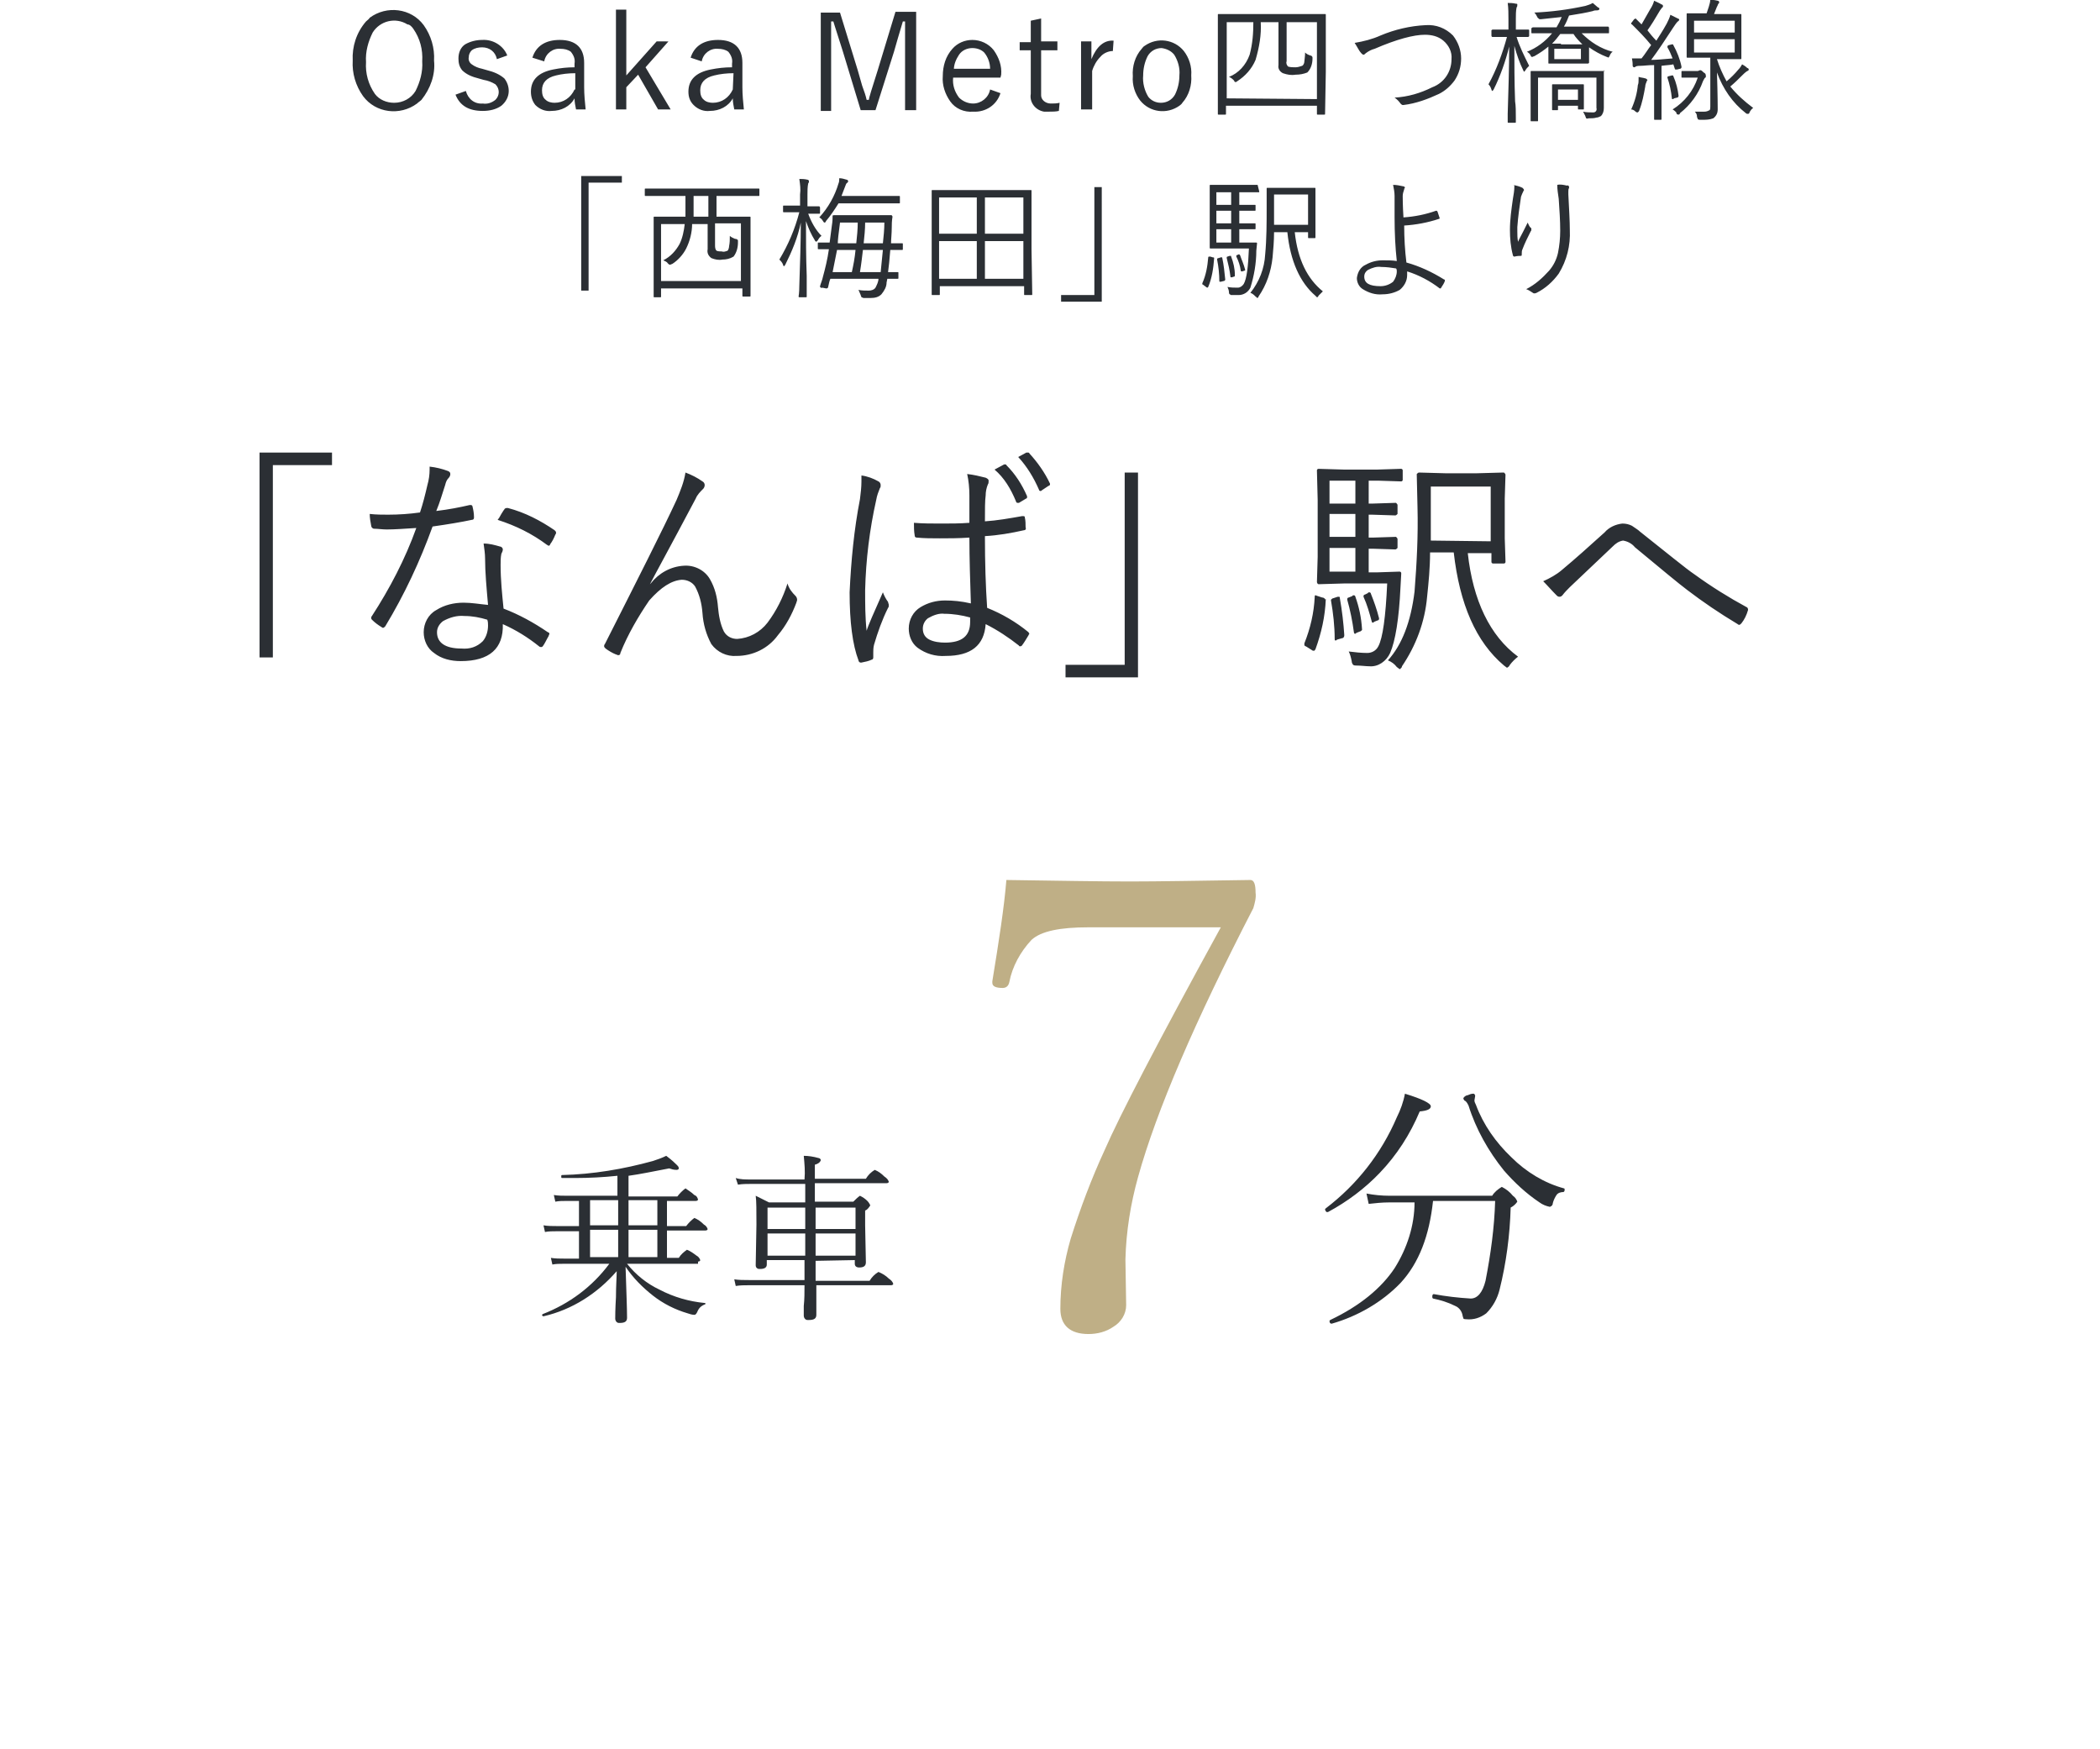 <?xml version="1.0" encoding="utf-8"?>
<!-- Generator: Adobe Illustrator 25.0.0, SVG Export Plug-In . SVG Version: 6.00 Build 0)  -->
<svg version="1.1" id="a_のコピー_3" xmlns="http://www.w3.org/2000/svg" xmlns:xlink="http://www.w3.org/1999/xlink" x="0px"
	 y="0px" viewBox="0 0 284 236.5" style="enable-background:new 0 0 284 236.5;" xml:space="preserve">
<style type="text/css">
	.st0{fill-rule:evenodd;clip-rule:evenodd;fill:#2B2F34;}
	.st1{fill-rule:evenodd;clip-rule:evenodd;fill:#BFAF86;}
</style>
<path id="Osaka_Metro四つ橋線_西梅田_駅より" class="st0" d="M49.5,2.9c-1.3,1.5-1.9,3.4-1.8,5.3
	c-0.1,1.7,0.4,3.4,1.4,4.8c1.7,2.3,5,2.7,7.3,1c0.2-0.2,0.4-0.3,0.6-0.5c1.2-1.5,1.9-3.4,1.7-5.3c0.1-1.7-0.4-3.4-1.4-4.8
	c-1.7-2.3-5-2.7-7.3-1C49.9,2.6,49.7,2.7,49.5,2.9L49.5,2.9L49.5,2.9z M55.9,3.9c0.9,1.3,1.3,2.8,1.2,4.4c0.1,1.4-0.3,2.8-0.9,4
	c-0.6,1-1.7,1.6-2.9,1.6c-1,0-2-0.4-2.6-1.2c-0.9-1.3-1.3-2.8-1.2-4.3c-0.1-1.4,0.3-2.8,0.9-4c1-1.6,3.1-2.1,4.7-1.1
	C55.4,3.3,55.7,3.6,55.9,3.9L55.9,3.9L55.9,3.9z M65.2,5.4c-0.8,0-1.6,0.2-2.3,0.6c-0.6,0.4-0.9,1.1-0.9,1.9c0,0.6,0.1,1.1,0.5,1.6
	c0.6,0.6,1.4,0.9,2.2,1.1l0.7,0.2c0.6,0.1,1.1,0.3,1.6,0.6c0.6,0.6,0.6,1.5,0,2.1c-0.5,0.4-1.1,0.6-1.7,0.5c-1.1,0.1-2-0.6-2.3-1.7
	l-1.4,0.5c0.6,1.5,1.8,2.2,3.7,2.2c0.9,0,1.8-0.2,2.5-0.7c0.6-0.5,1-1.2,1-2c0-0.6-0.2-1.2-0.6-1.7c-0.7-0.6-1.5-0.9-2.3-1.1
	l-0.7-0.2c-0.5-0.1-1-0.3-1.4-0.6c-0.3-0.2-0.5-0.6-0.4-1c0-0.4,0.2-0.7,0.4-0.9c0.4-0.3,0.9-0.4,1.4-0.4c1,0,1.8,0.6,2,1.6l1.4-0.5
	C68.1,6.2,66.7,5.3,65.2,5.4L65.2,5.4L65.2,5.4z M73.6,8.3c0.2-1.1,1.2-1.8,2.2-1.7c0.5,0,1,0.1,1.4,0.4c0.4,0.5,0.6,1,0.5,1.6v0.5
	c-1,0-1.9,0.1-2.9,0.3c-2,0.4-3,1.4-3,3c0,0.7,0.2,1.3,0.6,1.8c0.6,0.6,1.4,0.9,2.2,0.8c1.3,0,2.5-0.6,3.1-1.7c0,0.5,0.1,1,0.2,1.5
	h1.3c-0.1-1-0.2-2-0.2-3V8.5c0-2-1.1-3.1-3.3-3.1c-1.9,0-3.2,0.8-3.7,2.4L73.6,8.3z M77.7,12.1c-0.5,1.1-1.5,1.8-2.7,1.8
	c-0.4,0-0.9-0.1-1.2-0.4c-0.4-0.3-0.5-0.8-0.5-1.3c0-1,0.6-1.7,1.9-2c0.8-0.2,1.7-0.3,2.6-0.3V12.1z M88.8,5.6l-4.1,4.6V1.3h-1.4
	v13.5h1.4v-3l1.6-1.7l2.7,4.7h1.7l-3.4-5.7l3.1-3.5L88.8,5.6L88.8,5.6z M94.9,8.3c0.2-1.1,1.2-1.8,2.2-1.7c0.5,0,1,0.1,1.4,0.4
	c0.4,0.5,0.6,1,0.5,1.6v0.5c-1,0-1.9,0.1-2.9,0.3c-2,0.4-3,1.4-3,3c0,0.7,0.2,1.3,0.7,1.8c0.6,0.6,1.4,0.9,2.2,0.8
	c1.3,0,2.5-0.6,3.1-1.7c0,0.5,0.1,1,0.2,1.5h1.3c-0.1-1-0.2-2-0.2-3V8.5c0-2-1.1-3.1-3.3-3.1c-1.9,0-3.2,0.8-3.7,2.4L94.9,8.3z
	 M99.1,12.1c-0.5,1.1-1.5,1.8-2.7,1.8c-0.4,0-0.9-0.1-1.2-0.4c-0.4-0.3-0.5-0.8-0.5-1.3c0-1,0.6-1.7,1.9-2c0.8-0.2,1.7-0.3,2.6-0.3
	L99.1,12.1L99.1,12.1z M121.1,1.6l-2.4,7.9c-0.8,2.5-1.2,3.8-1.2,4h-0.3c-0.1-0.5-0.3-1.1-0.6-1.9c-0.3-1-0.5-1.8-0.6-2.1l-2.4-7.8
	h-2.6v13.3h1.4V7.1l0-3.6c0-0.2,0-0.4,0-0.6h0.3c0.1,0.3,0.3,1,0.6,1.9c0.3,0.9,0.5,1.6,0.7,2.2l2.4,7.9h2l2.5-7.9
	c0.3-1.1,0.7-2.4,1.2-4.1h0.3l0,4.2v7.8h1.5V1.6L121.1,1.6L121.1,1.6z M135.4,10.1c0.1-1.2-0.3-2.3-1-3.3c-0.7-0.9-1.8-1.4-2.9-1.4
	c-1,0-2,0.4-2.7,1.2c-0.9,1-1.3,2.3-1.3,3.7c-0.1,1.2,0.3,2.4,1,3.4c0.7,1,1.9,1.5,3.1,1.4c1.7,0.1,3.2-0.9,3.7-2.5l-1.4-0.5
	c-0.2,1.1-1.2,1.9-2.3,1.9c-0.7,0-1.4-0.3-1.9-0.8c-0.6-0.8-0.9-1.7-0.8-2.7h6.4L135.4,10.1L135.4,10.1z M129,9.4
	c0-0.7,0.3-1.4,0.7-2c0.4-0.6,1.1-0.9,1.8-0.9c0.6,0,1.2,0.2,1.6,0.6c0.5,0.6,0.8,1.4,0.8,2.2H129z M139.4,2.8v2.9h-1.5v1.1h1.5v5.9
	c-0.2,1.1,0.6,2.2,1.8,2.4c0.2,0,0.4,0,0.6,0c0.5,0,1,0,1.4-0.1l0.1-1.1c-0.4,0.1-0.8,0.1-1.2,0.1c-0.7,0-1.3-0.5-1.3-1.1
	c0-0.1,0-0.2,0-0.3V6.8h2.2V5.6h-2.2V2.5L139.4,2.8z M147.6,8V5.6h-1.4v9.2h1.5V9.6c0.2-0.7,0.6-1.4,1.1-1.9
	c0.4-0.5,1.1-0.8,1.7-0.8l0.1-1.4C149.3,5.4,148.3,6.3,147.6,8L147.6,8L147.6,8z M154.4,6.6c-0.9,1-1.3,2.4-1.2,3.7
	c-0.1,1.2,0.3,2.4,1,3.3c1.3,1.6,3.6,1.9,5.3,0.7c0.1-0.1,0.3-0.2,0.4-0.4c0.9-1,1.3-2.4,1.2-3.7c0.1-1.2-0.3-2.4-1-3.3
	c-1.3-1.6-3.6-1.9-5.3-0.7C154.6,6.3,154.5,6.5,154.4,6.6L154.4,6.6L154.4,6.6z M158.8,7.4c0.5,0.8,0.8,1.8,0.7,2.8
	c0,0.9-0.2,1.8-0.6,2.6c-0.4,0.7-1.1,1.1-1.9,1.1c-0.7,0-1.3-0.3-1.7-0.8c-0.5-0.8-0.8-1.9-0.7-2.9c0-0.9,0.2-1.8,0.6-2.6
	c0.4-0.7,1.1-1.1,1.9-1.1C157.8,6.6,158.4,6.9,158.8,7.4L158.8,7.4L158.8,7.4z M179.3,9.7V5.9l0-3.9c0-0.1,0-0.1-0.1-0.1
	c0,0,0,0,0,0l-2.5,0h-9.4l-2.5,0c-0.1,0-0.1,0-0.1,0.1c0,0,0,0,0,0l0,4.3v3.3l0,5.8c0,0.1,0,0.1,0.1,0.1c0,0,0,0,0,0h0.9
	c0.1,0,0.1,0,0.1-0.1c0,0,0,0,0,0v-1.1h12.3v1.1c0,0.1,0,0.1,0.1,0.1c0,0,0,0,0,0h0.9c0.1,0,0.1,0,0.1-0.1c0,0,0,0,0,0L179.3,9.7z
	 M165.9,13.3V3h3.6c0,1.5-0.1,2.9-0.5,4.4c-0.5,1.4-1.5,2.5-2.8,3c0.3,0.1,0.5,0.3,0.7,0.5c0,0.1,0.1,0.2,0.2,0.2
	c0.1,0,0.2-0.1,0.2-0.1c1.1-0.7,2-1.7,2.5-2.9c0.5-1.7,0.8-3.4,0.7-5.1h2.4v5.8c-0.1,0.5,0.2,0.9,0.6,1.1c0.6,0.2,1.1,0.3,1.7,0.2
	c0.6,0,1.1-0.1,1.6-0.3c0.5-0.5,0.7-1.2,0.7-1.9c0-0.1,0-0.1,0-0.1c0-0.2-0.2-0.3-0.3-0.3c-0.3-0.1-0.5-0.2-0.7-0.4
	c0,0.6-0.1,1-0.1,1.2c0,0.2-0.1,0.5-0.3,0.6c-0.3,0.1-0.6,0.2-0.9,0.2c-0.3,0-0.7,0-1-0.1c-0.2-0.2-0.3-0.5-0.2-0.7V3h4.1v10.4
	L165.9,13.3L165.9,13.3z M184.1,7.2c0.1,0.1,0.2,0.2,0.3,0.2c0.1,0,0.2-0.1,0.3-0.2c0.4-0.3,0.8-0.5,1.2-0.6c3-1.3,5.3-1.9,6.8-1.9
	c0.9,0,1.8,0.2,2.5,0.8c0.7,0.6,1.2,1.5,1.1,2.5c0,1.7-1,3.2-2.6,3.8c-1.6,0.8-3.3,1.3-5.1,1.4c0.3,0.2,0.6,0.5,0.8,0.8
	c0.1,0.1,0.2,0.2,0.3,0.2c0,0,0.1,0,0.1,0c1.7-0.2,3.3-0.8,4.8-1.5c0.8-0.4,1.5-1,2.1-1.8c0.6-0.9,0.9-1.9,0.9-3
	c0-1.1-0.4-2.2-1.1-3.1c-1-1-2.3-1.5-3.7-1.4c-2.1,0.1-4.2,0.6-6.1,1.4c-1.1,0.5-2.3,0.8-3.5,1C183.6,6.4,183.8,6.9,184.1,7.2
	L184.1,7.2L184.1,7.2z M213.9,4.5h1.1l2.5,0c0.1,0,0.1,0,0.1-0.1c0,0,0,0,0,0V3.8c0-0.1,0-0.1-0.1-0.2c0,0,0,0,0,0l-2.5,0h-3.5
	c0.3-0.5,0.5-1,0.7-1.5c1.3-0.2,2.4-0.4,3.2-0.6c0.2-0.1,0.4-0.1,0.6-0.1c0.2,0,0.3-0.1,0.3-0.2c0-0.1-0.1-0.2-0.2-0.2
	c-0.2-0.2-0.5-0.4-0.7-0.6c-0.3,0.2-0.7,0.3-1,0.4c-2.3,0.5-4.6,0.8-6.9,0.9c0.2,0.2,0.3,0.4,0.4,0.6c0,0.1,0.2,0.2,0.3,0.3
	c0,0,0.1,0,0.2,0c0.9-0.1,1.9-0.2,2.8-0.3c-0.2,0.5-0.4,0.9-0.7,1.4h-0.7l-2.5,0c-0.1,0-0.1,0.1-0.2,0.1c0,0,0,0,0,0v0.6
	c0,0.1,0,0.1,0.1,0.1c0,0,0,0,0,0l2.5,0h0.2c-0.9,1.1-2.1,2-3.4,2.5c0.2,0.1,0.4,0.3,0.5,0.5c0,0.1,0.1,0.2,0.2,0.2
	c0.1,0,0.2-0.1,0.3-0.1c0.7-0.4,1.3-0.8,1.9-1.3c0,0.1,0,0.3,0,0.6v0.6l0,1c0,0.1,0,0.1,0.1,0.1c0,0,0,0,0,0l1.6,0h2l1.6,0
	c0.1,0,0.1,0,0.2-0.1c0,0,0,0,0,0l0-1V6.4c0.7,0.5,1.6,1,2.4,1.3c0.1,0,0.2,0.1,0.2,0.1c0.1-0.1,0.2-0.2,0.2-0.3
	c0.1-0.2,0.2-0.4,0.4-0.5C216.5,6.6,215.1,5.7,213.9,4.5L213.9,4.5L213.9,4.5z M210.2,7.9V6.6h3.6v1.4H210.2z M211.1,5.9
	c-0.6,0-1,0-1.2,0c0.4-0.4,0.8-0.9,1.1-1.3h1.8c0.3,0.5,0.8,1,1.2,1.4H211.1L211.1,5.9z M205.1,5l1.5,0c0.1,0,0.1,0,0.2-0.1
	c0,0,0,0,0,0V4.1c0-0.1-0.1-0.1-0.1-0.1c0,0,0,0,0,0L205,4V2.5c0-0.5,0-1,0.1-1.5c0.1-0.1,0.1-0.2,0.1-0.4c0-0.1-0.1-0.1-0.2-0.1
	c-0.4-0.1-0.8-0.1-1.1-0.1c0.1,0.7,0.1,1.5,0.1,2.2V4h-0.5l-1.6,0c-0.1,0-0.1,0-0.2,0.1c0,0,0,0,0,0v0.7c0,0.1,0,0.1,0.1,0.2
	c0,0,0,0,0,0l1.6,0h0.4c-0.6,2.2-1.4,4.4-2.5,6.4c0.2,0.2,0.3,0.4,0.4,0.7c0,0.1,0.1,0.2,0.1,0.2c0.1,0,0.1-0.1,0.2-0.2
	c0.9-1.8,1.6-3.8,2.1-5.8c0,2.8-0.1,5.9-0.2,9.1c0,0.7,0,1,0,1.1c0,0.1,0,0.1,0.1,0.1c0,0,0,0,0,0h0.9c0.1,0,0.1,0,0.1-0.1
	c0,0,0,0,0,0c0,0,0-0.2,0-0.6c0-0.8,0-1.6-0.1-2.2c-0.1-2.6-0.1-5.2-0.1-7.5c0.3,1.1,0.7,2.3,1.2,3.3c0,0.1,0.1,0.1,0.1,0.2
	c0.1,0,0.1-0.1,0.2-0.2c0.1-0.2,0.3-0.4,0.5-0.6C206.1,7.5,205.5,6.3,205.1,5L205.1,5L205.1,5z M216.9,9.6l-2.5,0h-4.8l-2.5,0
	c-0.1,0-0.1,0-0.1,0.1c0,0,0,0,0,0l0,1.8v3l0,1.8c0,0.1,0,0.1,0.1,0.1c0,0,0,0,0,0h0.8c0.1,0,0.1,0,0.1-0.1c0,0,0,0,0,0l0-1.8v-4
	h7.9v4.1c0.1,0.3-0.1,0.6-0.4,0.6c0,0-0.1,0-0.1,0c-0.4,0-0.9,0-1.3-0.1c0.1,0.2,0.2,0.4,0.3,0.6c0,0.1,0.1,0.2,0.1,0.3
	c0.1,0,0.2,0.1,0.3,0c0.4,0,0.8,0,1.1-0.1c0.2,0,0.4-0.1,0.6-0.2c0.3-0.3,0.4-0.7,0.4-1.1l0-2.2v-1l0-1.9
	C217.1,9.6,217,9.6,216.9,9.6C216.9,9.6,216.9,9.6,216.9,9.6L216.9,9.6L216.9,9.6z M214.2,12.9v-0.7l0-0.7c0-0.1,0-0.1-0.1-0.1
	c0,0,0,0,0,0l-1.3,0h-1.5l-1.3,0c-0.1,0-0.1,0-0.1,0.1c0,0,0,0,0,0l0,0.9V13l0,1.8c0,0.1,0,0.1,0.1,0.1c0,0,0,0,0,0h0.6
	c0.1,0,0.1,0,0.1-0.1c0,0,0,0,0,0v-0.5h2.7v0.4c0,0.1,0,0.1,0.1,0.1c0,0,0,0,0,0h0.6c0.1,0,0.1,0,0.1-0.1c0,0,0,0,0,0L214.2,12.9z
	 M210.7,13.5v-1.4h2.7v1.4H210.7z M234,11.7c0.6-0.5,1.1-1,1.6-1.5c0.2-0.2,0.4-0.4,0.7-0.6c0.1,0,0.2-0.1,0.2-0.2
	c0-0.1-0.1-0.2-0.2-0.2c-0.2-0.2-0.5-0.4-0.7-0.5c-0.1,0.2-0.3,0.5-0.5,0.7c-0.5,0.6-1,1.1-1.6,1.6c-0.5-0.9-1-2-1.3-3h1.1l2.1,0
	c0.1,0,0.1,0,0.1-0.1c0,0,0,0,0,0l0-1.7V3.7l0-1.7c0-0.1,0-0.1-0.1-0.1c0,0,0,0,0,0l-2.1,0h-1.5c0.1-0.3,0.3-0.7,0.4-1
	c0.1-0.1,0.1-0.3,0.2-0.4c0.1-0.1,0.1-0.1,0.1-0.2c0-0.1-0.1-0.2-0.2-0.2c-0.4-0.1-0.7-0.1-1-0.2c0,0.3-0.1,0.7-0.2,1
	c-0.1,0.3-0.2,0.6-0.3,0.9h-0.4l-2.2,0c-0.1,0-0.1,0-0.1,0.1c0,0,0,0,0,0l0,1.7v2.4l0,1.7c0,0.1,0,0.1,0.1,0.1c0,0,0,0,0,0l2.2,0
	h0.9v6.6c0,0.2,0,0.4-0.1,0.5c-0.2,0.1-0.4,0.2-0.7,0.2c-0.4,0-0.8,0-1.3,0c0.2,0.2,0.3,0.4,0.3,0.7c0,0.1,0.1,0.2,0.1,0.3
	c0.1,0.1,0.2,0.1,0.3,0.1h0.3c0.5,0,1,0,1.5-0.2c0.4-0.3,0.6-0.7,0.6-1.2c0-0.2,0-1.9-0.1-5c0.8,2.2,2.1,4.1,3.9,5.5
	c0.1,0.1,0.2,0.1,0.3,0.1c0.1,0,0.2-0.1,0.2-0.2c0.1-0.2,0.3-0.5,0.5-0.6C235.9,13.7,234.9,12.8,234,11.7L234,11.7L234,11.7z
	 M229.1,7.1V5.3h5.5v1.8H229.1L229.1,7.1z M229.1,4.4V2.8h5.5v1.6H229.1L229.1,4.4z M226.3,6.1c0-0.1-0.1-0.1-0.1-0.1
	c-0.1,0-0.1,0-0.1,0l-0.4,0.1c-0.1,0-0.2,0.1-0.2,0.2c0,0,0,0.1,0,0.1c0.3,0.5,0.5,1,0.7,1.5c-1.2,0.1-2.2,0.2-2.9,0.2
	c0.9-1.2,1.9-2.7,3-4.4c0.2-0.3,0.4-0.6,0.6-0.8c0.1,0,0.1-0.1,0.2-0.2c0-0.1-0.1-0.2-0.2-0.2c-0.2-0.1-0.6-0.3-1-0.5
	c-0.1,0.4-0.3,0.8-0.5,1.2c-0.6,1.1-1.1,1.8-1.4,2.3c-0.5-0.5-0.9-1-1.2-1.4c0.5-0.7,1-1.5,1.7-2.7c0.1-0.1,0.2-0.3,0.3-0.4
	c0.1,0,0.1-0.1,0.1-0.2c0-0.1-0.1-0.2-0.2-0.2c-0.3-0.2-0.6-0.3-1-0.5c-0.1,0.4-0.3,0.8-0.5,1.1c-0.4,0.7-0.8,1.4-1.2,2.1
	c-0.1-0.1-0.4-0.4-0.7-0.7c0,0-0.1-0.1-0.1-0.1c-0.1,0-0.1,0.1-0.2,0.1l-0.3,0.4c-0.1,0.1-0.1,0.1-0.1,0.2c0,0,0,0.1,0.1,0.1
	c0.9,0.9,1.8,1.8,2.6,2.8c-0.4,0.5-0.8,1.2-1.3,1.8h-0.2c-0.1,0-0.2,0-0.3,0c-0.2,0-0.5,0-0.8,0c0.1,0.5,0.1,0.8,0.1,1
	c0,0.1,0.1,0.2,0.2,0.2c0,0,0,0,0,0c0.1,0,0.1,0,0.2-0.1c0.2-0.1,0.5-0.1,0.7-0.1c0.4,0,1-0.1,1.8-0.1v4.7l0,2.6
	c0,0.1,0,0.1,0.1,0.1c0,0,0,0,0,0h0.8c0.1,0,0.1,0,0.1-0.1c0,0,0,0,0,0l0-2.6V8.9c0.7-0.1,1.2-0.1,1.6-0.2l0.2,0.6
	c0,0.1,0.1,0.1,0.1,0.1c0.1,0,0.1,0,0.2,0l0.4-0.1c0.1,0,0.2-0.1,0.2-0.2c0,0,0,0,0-0.1C227.2,8,226.8,7,226.3,6.1L226.3,6.1
	L226.3,6.1z M230.4,9.8c-0.1-0.1-0.3-0.3-0.4-0.3c-0.1,0-0.1,0-0.1,0c-0.1,0-0.2,0.1-0.3,0.1h-0.8l-1.3,0c-0.1,0-0.1,0-0.1,0.1
	c0,0,0,0,0,0v0.7c0,0.1,0,0.1,0.1,0.1c0,0,0,0,0,0l1.2,0h0.9c-0.6,1.8-1.8,3.3-3.4,4.3c0.2,0.1,0.4,0.3,0.5,0.4
	c0,0.2,0.1,0.3,0.3,0.3c0.1,0,0.2-0.1,0.2-0.2c1.4-1.1,2.5-2.6,3.1-4.3c0.1-0.2,0.2-0.4,0.3-0.5c0.1,0,0.1-0.1,0.1-0.2
	C230.7,10,230.6,9.9,230.4,9.8L230.4,9.8L230.4,9.8z M222.5,10.6c-0.3-0.1-0.6-0.1-0.9-0.2c0,0.1,0,0.2,0,0.3c0,0.3,0,0.6-0.1,0.8
	c-0.1,1.1-0.4,2.2-0.9,3.3c0.2,0,0.4,0.1,0.6,0.3c0.1,0.1,0.2,0.1,0.3,0.1c0.1-0.1,0.2-0.2,0.2-0.3c0.4-1,0.6-2.1,0.8-3.2
	c0-0.2,0.1-0.5,0.2-0.7c0-0.1,0.1-0.1,0.1-0.2C222.7,10.7,222.6,10.6,222.5,10.6L222.5,10.6L222.5,10.6z M226.3,10.3
	c0-0.1-0.1-0.1-0.1-0.1c-0.1,0-0.1,0-0.1,0l-0.4,0.1c-0.1,0-0.2,0.1-0.2,0.1c0,0,0,0.1,0,0.1c0.3,0.9,0.5,1.8,0.6,2.8
	c0,0.1,0,0.1,0.1,0.1c0.1,0,0.1,0,0.2-0.1l0.4-0.1c0.1,0,0.2-0.1,0.2-0.2c0,0,0,0,0-0.1C226.9,12.1,226.7,11.2,226.3,10.3
	L226.3,10.3L226.3,10.3z M78.6,39.3h1V24.7h4.5v-0.9h-5.5V39.3z M102.7,25.6c0-0.1,0-0.1-0.1-0.1c0,0,0,0,0,0l-2.4,0H89.7l-2.4,0
	c-0.1,0-0.1,0-0.1,0.1c0,0,0,0,0,0v0.8c0,0.1,0,0.1,0.1,0.1c0,0,0,0,0,0l2.4,0h3v0.9c0,0.5,0,1.1,0,1.9H91l-2.5,0
	c-0.1,0-0.1,0-0.1,0.1c0,0,0,0,0,0l0,3.5v2.7l0,4.5c0,0.1,0,0.1,0.1,0.1c0,0,0,0,0,0h0.8c0.1,0,0.1,0,0.1-0.1c0,0,0,0,0,0V39h11v1
	c0,0.1,0,0.1,0.1,0.1c0,0,0,0,0,0h0.9c0.1,0,0.1,0,0.1-0.1c0,0,0,0,0,0l0-4.5v-3l0-3.1c0-0.1,0-0.1-0.1-0.1c0,0,0,0,0,0l-2.5,0h-2
	v-2.8h3.3l2.4,0c0.1,0,0.1,0,0.1-0.1c0,0,0,0,0,0L102.7,25.6L102.7,25.6z M89.4,38v-7.7h3.2c-0.1,0.9-0.3,1.9-0.7,2.7
	c-0.5,0.9-1.2,1.7-2.2,2.2c0.2,0.1,0.5,0.2,0.6,0.4c0.1,0.1,0.2,0.2,0.3,0.2c0.1,0,0.2-0.1,0.3-0.1c0.8-0.5,1.5-1.3,1.9-2.1
	c0.5-1,0.8-2.2,0.8-3.3h2.1v3.4c-0.1,0.5,0.1,0.9,0.5,1.2c0.5,0.2,1,0.3,1.5,0.2c0.5,0,1-0.1,1.5-0.4c0.4-0.5,0.6-1.2,0.6-1.9
	c0-0.1,0-0.1,0-0.2c0-0.1,0-0.2-0.1-0.2c-0.1-0.1-0.2-0.1-0.3-0.1c-0.2-0.1-0.5-0.2-0.7-0.4c0,0.5,0,0.9-0.1,1.4
	c0,0.2-0.1,0.5-0.2,0.6c-0.3,0.1-0.5,0.2-0.8,0.1c-0.2,0-0.5,0-0.7-0.1c-0.2-0.2-0.2-0.5-0.2-0.8v-2.9h3.5V38H89.4L89.4,38z
	 M93.8,29.3c0-0.8,0-1.4,0-1.8v-1h2v2.8H93.8L93.8,29.3z M122.1,33c0-0.1,0-0.1-0.1-0.1c0,0,0,0,0,0l-1.5,0c0-0.5,0.1-1.3,0.1-2.2
	c0-0.3,0-0.8,0.1-1.4c0-0.1-0.1-0.1-0.1-0.2c0,0,0,0,0,0l-2.2,0H115l-2.2,0c-0.1,0-0.2,0-0.2,0.1c0,0,0,0,0,0c0,0.3,0,0.7-0.1,1.3
	c-0.1,0.8-0.2,1.6-0.3,2.3l-1.5,0c-0.1,0-0.1,0-0.1,0.1c0,0,0,0,0,0v0.7c0,0.1,0,0.1,0.1,0.1c0,0,0,0,0,0c0,0,0.1,0,0.3,0
	c0.3,0,0.7,0,1.1,0c-0.2,1.4-0.5,2.6-0.8,3.7c-0.1,0.5-0.3,0.9-0.4,1.3c0,0,0,0.1,0,0.1c0.1,0.1,0.2,0.2,0.3,0.1l0.5,0.1
	c0,0,0.1,0,0.1,0c0.1,0,0.2-0.1,0.2-0.2c0.1-0.5,0.2-0.9,0.3-1.1h6.5c0,0.4-0.2,0.8-0.4,1.2c-0.2,0.3-0.6,0.4-0.9,0.4
	c-0.5,0-1,0-1.4-0.1c0.1,0.2,0.2,0.5,0.3,0.7c0,0.1,0.1,0.2,0.1,0.3c0.1,0,0.2,0.1,0.3,0.1c0.2,0,0.5,0,0.9,0c0.6,0,1.1-0.1,1.5-0.5
	c0.4-0.5,0.7-1,0.7-1.6l0.1-0.5c0.4,0,0.7,0,1,0h0.4c0.1,0,0.1,0,0.1-0.1c0,0,0,0,0,0v-0.7c0-0.1,0-0.1-0.1-0.1c0,0,0,0,0,0l-1.3,0
	c0.1-0.7,0.2-1.7,0.3-3c0.5,0,1,0,1.4,0c0.1,0,0.2,0,0.2,0c0.1,0,0.1,0,0.1-0.1c0,0,0,0,0,0L122.1,33L122.1,33z M119.1,36.8h-2.8
	c0.2-1.2,0.3-2.2,0.4-3h2.7C119.3,34.7,119.2,35.7,119.1,36.8L119.1,36.8z M115.2,36.8h-2.6c0.2-1,0.4-2,0.6-3h2.5
	C115.6,34.9,115.4,35.9,115.2,36.8L115.2,36.8L115.2,36.8z M119.4,32.9h-2.6c0.1-0.9,0.2-1.9,0.2-2.8h2.6
	C119.6,31,119.5,32,119.4,32.9L119.4,32.9L119.4,32.9z M115.8,32.9h-2.5c0-0.4,0.1-1.3,0.3-2.8h2.4C116,31,115.9,32,115.8,32.9
	L115.8,32.9L115.8,32.9z M109.3,28.9l1.5,0c0.1,0,0.1,0,0.1-0.1c0,0,0,0,0,0v-0.7c0-0.1,0-0.1-0.1-0.2c0,0,0,0,0,0l-1.6,0v-1.6
	c0-0.5,0-1,0.1-1.5c0.1-0.1,0.1-0.2,0.1-0.3c0-0.1-0.1-0.2-0.2-0.2c-0.4-0.1-0.8-0.1-1.1-0.1c0.1,0.7,0.2,1.4,0.1,2.1v1.5h-0.6
	l-1.6,0c-0.1,0-0.1,0-0.1,0.1c0,0,0,0,0,0v0.7c0,0.1,0,0.1,0.1,0.1c0,0,0,0,0,0l1.6,0h0.5c-0.6,2.3-1.5,4.4-2.7,6.4
	c0.2,0.2,0.4,0.4,0.5,0.7c0,0.1,0.1,0.2,0.1,0.2c0.1,0,0.1-0.1,0.2-0.2c0.9-1.8,1.7-3.7,2.1-5.7c0,2.6-0.1,5.5-0.2,8.5
	c0,1-0.1,1.5-0.1,1.5c0,0.1,0.1,0.1,0.1,0.1c0,0,0,0,0,0h0.9c0.1,0,0.1,0,0.1-0.1c0,0,0,0,0,0c0,0,0-0.2,0-0.6c0-0.8,0-1.5,0-2.2
	c-0.1-2.6-0.1-5.1-0.1-7.4c0.3,0.9,0.7,1.8,1.2,2.6c0,0.1,0.1,0.1,0.2,0.2c0.1-0.1,0.1-0.1,0.2-0.2c0.1-0.2,0.3-0.5,0.5-0.6
	C110.3,31.1,109.7,30,109.3,28.9L109.3,28.9L109.3,28.9z M121.7,26.6c0-0.1,0-0.1-0.1-0.1c0,0,0,0,0,0l-2.3,0h-5.5l0.5-1.3
	c0.1-0.2,0.1-0.4,0.3-0.5c0.1-0.1,0.1-0.1,0.1-0.2c0-0.1-0.1-0.2-0.2-0.2c-0.3-0.1-0.7-0.2-1-0.2c0,0.2,0,0.5-0.1,0.7
	c-0.5,1.7-1.4,3.3-2.6,4.6c0.2,0.1,0.4,0.3,0.5,0.5c0.1,0.1,0.1,0.2,0.2,0.2c0.1,0,0.2-0.1,0.2-0.2c0.6-0.7,1.2-1.6,1.7-2.4h5.9
	l2.3,0c0.1,0,0.1,0,0.1-0.1c0,0,0,0,0,0L121.7,26.6L121.7,26.6z M139.5,33.7v-3.9l0-4c0-0.1,0-0.1-0.1-0.1c0,0,0,0,0,0l-2.5,0h-8.3
	l-2.5,0c-0.1,0-0.1,0-0.1,0.1c0,0,0,0,0,0l0,4.5v3.4l0,6.1c0,0.1,0,0.1,0.1,0.1c0,0,0,0,0,0h0.9c0.1,0,0.1,0,0.1-0.1c0,0,0,0,0,0
	v-1.1h11.4v1.1c0,0.1,0,0.1,0.1,0.1c0,0,0,0,0,0h0.9c0.1,0,0.1,0,0.1-0.1c0,0,0,0,0,0L139.5,33.7z M133.2,37.7v-5.1h5.2v5.1H133.2
	L133.2,37.7z M127,37.7v-5.1h5.1v5.1H127z M133.2,31.6v-4.9h5.2v4.9H133.2L133.2,31.6z M127,31.6v-4.9h5.1v4.9H127z M149,25.3h-1
	v14.6h-4.5v0.9h5.5V25.3z M175.1,31.4h1.8v0.7c0,0.1,0,0.1,0.1,0.1c0,0,0,0,0,0h0.8c0.1,0,0.1,0,0.1-0.1c0,0,0,0,0,0l0-1.8v-3l0-1.8
	c0-0.1,0-0.1-0.1-0.1c0,0,0,0,0,0l-2,0h-2.4l-2,0c-0.1,0-0.1,0-0.1,0.1c0,0,0,0,0,0l0,2.5c0,2.1,0,4.3-0.2,6.4
	c-0.1,1.9-0.8,3.7-2,5.2c0.3,0.1,0.5,0.3,0.7,0.5c0.1,0.1,0.2,0.1,0.2,0.2c0.1,0,0.2-0.1,0.2-0.2c1.1-1.6,1.7-3.4,1.9-5.3
	c0.1-1.1,0.2-2.2,0.2-3.4h1.8c0.4,3.9,1.7,6.8,3.8,8.6c0.1,0.1,0.1,0.1,0.2,0.2c0.1,0,0.2-0.1,0.2-0.2c0.2-0.2,0.4-0.4,0.6-0.6
	C176.8,37.7,175.5,35.1,175.1,31.4L175.1,31.4L175.1,31.4z M172.3,30.5c0-0.5,0-1.3,0-2.4v-1.8h4.6v4.1H172.3z M170.1,25.1
	c0-0.1,0-0.1-0.1-0.1c0,0,0,0,0,0l-1.8,0h-2.6l-1.9,0c-0.1,0-0.1,0-0.1,0.1c0,0,0,0,0,0l0,2.2v4.3l0,1.9c0,0.1,0,0.1,0.1,0.1
	c0,0,0,0,0,0l1.9,0h3.3c-0.1,2.5-0.3,4.1-0.7,4.8c-0.2,0.3-0.5,0.5-0.8,0.5c-0.5,0-0.9,0-1.4-0.1c0.1,0.2,0.2,0.5,0.2,0.7
	c0,0.1,0,0.2,0.1,0.3c0.1,0,0.1,0.1,0.2,0.1c0.4,0,0.7,0,1,0c0.7,0,1.3-0.4,1.6-1c0.5-1.6,0.8-3.3,0.8-5l0.1-1v0
	c0-0.1-0.1-0.1-0.1-0.1l-1.7,0h-0.6V31h0.3l1.8,0c0.1,0,0.1,0,0.1-0.1c0,0,0,0,0,0v-0.6c0-0.1,0-0.1-0.1-0.1c0,0,0,0,0,0l-1.8,0
	h-0.3v-1.7h0.3l1.8,0c0.1,0,0.1,0,0.1-0.1c0,0,0,0,0,0v-0.6c0-0.1,0-0.1-0.1-0.1c0,0,0,0,0,0l-1.8,0h-0.3v-1.7h0.8l1.8,0
	c0.1,0,0.1,0,0.1-0.1c0,0,0,0,0,0L170.1,25.1L170.1,25.1z M164.5,32.8V31h2v1.8H164.5z M164.5,30.2v-1.7h2v1.7H164.5z M164.5,27.7
	v-1.7h2v1.7H164.5z M164.2,34.9c0-0.1-0.1-0.1-0.2-0.1l-0.3-0.1c-0.1,0-0.1,0-0.2,0c0,0-0.1,0-0.1,0.1c-0.1,1.2-0.3,2.4-0.8,3.5
	c0,0,0,0.1,0,0.1c0,0.1,0.1,0.1,0.1,0.1l0.4,0.3c0,0,0.1,0.1,0.2,0.1c0,0,0.1-0.1,0.1-0.1C163.9,37.6,164.1,36.3,164.2,34.9
	C164.2,35,164.2,35,164.2,34.9L164.2,34.9L164.2,34.9z M165.3,34.9c0-0.1,0-0.1-0.1-0.1c0,0-0.1,0-0.1,0l-0.3,0.1
	c-0.1,0-0.1,0-0.2,0.1c0,0,0,0.1,0,0.1c0.2,1,0.3,2,0.3,2.9c0,0.1,0,0.1,0.1,0.1c0,0,0.1,0,0.1,0l0.4-0.1c0.1,0,0.2-0.1,0.2-0.2
	C165.6,36.8,165.5,35.8,165.3,34.9L165.3,34.9L165.3,34.9z M166.5,34.7c0-0.1,0-0.1-0.1-0.1c0,0-0.1,0-0.1,0l-0.3,0.1
	c-0.1,0-0.1,0.1-0.1,0.1c0,0,0,0.1,0,0.1c0.2,0.8,0.4,1.6,0.5,2.5c0,0.1,0,0.1,0.1,0.1c0,0,0.1,0,0.1,0l0.3-0.1
	c0.1,0,0.1-0.1,0.1-0.1c0,0,0,0,0-0.1C167,36.3,166.8,35.5,166.5,34.7L166.5,34.7z M167.7,34.5c0,0-0.1-0.1-0.1-0.1c0,0-0.1,0-0.1,0
	l-0.2,0.1c-0.1,0-0.1,0-0.1,0.1c0,0,0,0.1,0,0.1c0.3,0.6,0.5,1.2,0.6,1.9c0,0,0,0.1,0.1,0.1c0,0,0.1,0,0.1,0l0.3-0.1
	c0.1,0,0.1-0.1,0.1-0.1c0,0,0,0,0,0C168.2,35.7,167.9,35.1,167.7,34.5L167.7,34.5L167.7,34.5z M189.7,26.5c0-0.3,0.1-0.6,0.2-0.9
	c0-0.1,0-0.1,0.1-0.2c0-0.1-0.1-0.2-0.2-0.2c-0.5-0.1-0.9-0.2-1.4-0.2c0.1,0.5,0.2,1,0.2,1.5l0,2.9c0,2.1,0.1,4.1,0.3,5.9
	c-0.6-0.1-1.3-0.1-1.9-0.1c-0.8,0-1.6,0.2-2.3,0.6c-0.7,0.3-1.1,1-1.2,1.8c0,0.6,0.3,1.2,0.8,1.5c0.8,0.5,1.7,0.8,2.7,0.7
	c0.8,0,1.6-0.2,2.3-0.6c0.6-0.5,1-1.2,1-2c0-0.1,0-0.3,0-0.5c1.6,0.5,3.1,1.3,4.4,2.3c0,0,0.1,0,0.1,0c0,0,0.1,0,0.1-0.1
	c0.2-0.3,0.4-0.6,0.5-0.9c0,0,0-0.1,0-0.1c0-0.1,0-0.1-0.1-0.1c-1.6-1-3.3-1.8-5.1-2.3c-0.2-1.6-0.3-3.3-0.3-5
	c1.6-0.1,3.2-0.4,4.7-0.9c0.1,0,0.1-0.1,0.1-0.1v0c-0.1-0.3-0.2-0.6-0.3-0.9c0,0-0.1-0.1-0.1-0.1c0,0,0,0-0.1,0
	c-1.4,0.5-2.9,0.8-4.4,0.9C189.7,27.8,189.7,26.8,189.7,26.5L189.7,26.5L189.7,26.5z M188.9,36.7c0,0.5-0.2,1-0.5,1.4
	c-0.5,0.4-1.1,0.6-1.7,0.6c-1.5,0-2.2-0.4-2.2-1.3c0-0.4,0.2-0.7,0.5-0.9c0.6-0.3,1.2-0.5,1.8-0.4c0.7,0,1.4,0.1,2,0.2
	C188.9,36.4,188.9,36.6,188.9,36.7L188.9,36.7L188.9,36.7z M204.8,25.2c0,0.6-0.1,1.1-0.2,1.7c-0.2,1.4-0.4,2.8-0.4,4.2
	c0,1.1,0.1,2.3,0.4,3.4c0,0.1,0.1,0.2,0.2,0.2c0.4-0.1,0.7-0.1,0.9-0.1c0.1,0,0.1-0.1,0.1-0.2c0,0,0,0,0-0.1c0-0.2,0-0.4,0.1-0.6
	c0.3-0.8,0.7-1.6,1.1-2.4c0.1-0.1,0.1-0.2,0.1-0.3c0-0.1,0-0.2-0.1-0.2c-0.2-0.2-0.3-0.5-0.4-0.7c-0.1,0.2-0.3,0.6-0.6,1.2
	s-0.6,1.1-0.7,1.4c-0.1-0.5-0.1-0.9-0.1-1.4c0-0.2,0-0.4,0-0.6c0.1-1.4,0.3-2.8,0.5-4.1c0.1-0.3,0.2-0.5,0.3-0.7
	c0-0.1,0.1-0.1,0.1-0.2c0-0.1-0.1-0.2-0.2-0.3c-0.4-0.2-0.8-0.3-1.3-0.4C204.8,25,204.8,25.1,204.8,25.2L204.8,25.2L204.8,25.2z
	 M210.8,26.9c0.1,1.5,0.2,2.9,0.2,4.3c0,1-0.1,2-0.3,3c-0.2,0.9-0.6,1.7-1.2,2.4c-0.9,1-1.9,1.9-3.1,2.5c0.3,0.1,0.6,0.3,0.9,0.5
	c0.1,0.1,0.3,0.1,0.5,0c1.2-0.6,2.2-1.5,3-2.6c1.1-1.8,1.6-3.8,1.5-5.9c0-1.2-0.1-2.8-0.2-4.8c0-0.1,0-0.2,0-0.4
	c0-0.2,0-0.3,0.1-0.5c0,0,0-0.1,0-0.1c0-0.1-0.1-0.3-0.3-0.2c-0.4-0.1-0.9-0.2-1.3-0.1C210.6,25.6,210.7,26.2,210.8,26.9L210.8,26.9
	L210.8,26.9z"/>
<path id="_なんば_駅へ_" class="st0" d="M35.1,88.9h1.8v-26h8v-1.7h-9.8V88.9z M62.7,81.5c-1.3,0-2.6,0.3-3.7,1
	c-1.1,0.6-1.7,1.8-1.7,3c0,1.1,0.5,2.2,1.4,2.8c1,0.8,2.3,1.1,3.6,1.1c3.9,0,5.8-1.7,5.7-5c1.8,0.8,3.4,1.8,4.9,3
	c0.1,0.1,0.2,0.1,0.3,0.1c0.1,0,0.2-0.1,0.2-0.1c0.3-0.4,0.5-0.9,0.8-1.4c0-0.1,0.1-0.2,0.1-0.3c0-0.1-0.1-0.2-0.2-0.2
	c-1.9-1.3-3.9-2.4-6-3.2c-0.2-2-0.4-3.9-0.4-5.9c0-0.5,0-1,0.1-1.5c0.1-0.2,0.2-0.4,0.2-0.6c0-0.2-0.2-0.4-0.4-0.4
	c-0.7-0.2-1.4-0.4-2.2-0.4c0.1,0.7,0.2,1.4,0.2,2c0,1.9,0.2,4,0.4,6.3C64.9,81.7,63.8,81.5,62.7,81.5L62.7,81.5L62.7,81.5z M66,84.6
	c0,0.7-0.2,1.5-0.7,2.1c-0.8,0.8-1.8,1.1-2.9,1c-2.2,0-3.3-0.8-3.3-2.2c0-0.6,0.3-1.1,0.8-1.5c0.9-0.5,1.9-0.8,2.9-0.7
	c1.1,0,2.1,0.2,3.1,0.5C66,84.1,66,84.3,66,84.6L66,84.6L66,84.6z M60.2,65.6c0.1-0.4,0.2-0.7,0.5-1c0.1-0.1,0.2-0.3,0.2-0.5
	c0-0.2-0.1-0.3-0.3-0.4c-0.8-0.3-1.6-0.5-2.5-0.6v0.4c0,0.7-0.1,1.4-0.3,2.1c-0.3,1.3-0.6,2.5-1,3.7c-1.4,0.2-2.9,0.3-4.3,0.3
	c-0.8,0-1.6,0-2.5-0.1c0,0.5,0.1,1.1,0.2,1.6c0,0.2,0.2,0.4,0.4,0.4c0.5,0,1.1,0.1,1.7,0.1c1.1,0,2.4-0.1,4-0.2
	c-1.5,4.2-3.6,8.2-6,11.9c-0.1,0.1-0.1,0.2-0.1,0.3c0,0.1,0.1,0.2,0.1,0.2c0.4,0.4,0.8,0.7,1.3,1c0.1,0.1,0.2,0.1,0.2,0.1
	c0.1,0,0.2-0.1,0.3-0.2c2.6-4.3,4.7-8.8,6.4-13.5c2.1-0.3,3.9-0.6,5.3-0.9c0.2,0,0.3-0.1,0.3-0.3c0,0,0,0,0,0v-0.1
	c0-0.5-0.1-1-0.2-1.4c0-0.1-0.1-0.2-0.2-0.2c0,0,0,0,0,0c-0.1,0-0.1,0-0.2,0c-1.3,0.3-2.8,0.6-4.5,0.8
	C59.5,67.9,59.8,66.8,60.2,65.6L60.2,65.6L60.2,65.6z M74,73.7c0.1,0,0.1,0.1,0.2,0.1c0.1,0,0.2-0.1,0.2-0.2
	c0.3-0.4,0.5-0.8,0.7-1.3c0.1-0.1,0.1-0.2,0.1-0.3c0-0.1-0.1-0.2-0.2-0.3c-1.9-1.3-4-2.4-6.3-3c-0.1,0-0.2,0-0.2,0
	c-0.1,0-0.3,0.1-0.3,0.2c-0.1,0.1-0.2,0.3-0.4,0.6c-0.2,0.4-0.4,0.7-0.5,0.8C69.8,71.1,72,72.2,74,73.7L74,73.7L74,73.7z M91.5,67.6
	c-1.9,4.1-5.2,10.6-9.7,19.5c-0.1,0.1-0.1,0.2-0.1,0.3c0,0.1,0.1,0.2,0.2,0.3c0.4,0.3,0.9,0.6,1.4,0.8c0.1,0,0.2,0.1,0.3,0.1
	c0.2,0,0.3-0.1,0.3-0.3c1-2.5,2.4-4.9,3.9-7.1c1.6-1.8,3-2.7,4.4-2.8c0.7,0,1.4,0.3,1.8,0.9c0.6,1.1,0.9,2.3,1,3.6
	c0.1,1.5,0.5,2.9,1.2,4.2c0.8,1.1,2.1,1.7,3.4,1.6c2.2,0,4.3-1,5.6-2.8c1.1-1.3,1.9-2.8,2.5-4.4c0-0.1,0.1-0.2,0.1-0.4
	c0-0.2-0.1-0.4-0.2-0.5c-0.5-0.5-0.9-1-1.1-1.7c-0.6,1.9-1.5,3.7-2.7,5.3c-1,1.3-2.5,2.1-4.1,2.2c-0.7,0-1.4-0.3-1.8-1
	c-0.5-1-0.7-2.2-0.8-3.3c-0.1-1.3-0.4-2.6-1.1-3.8c-0.7-1.2-2.1-1.9-3.5-1.8c-1.8,0.1-3.4,1-4.5,2.4L87.9,79c0.5-1,2.6-4.8,6.2-11.6
	c0.2-0.5,0.6-0.9,1-1.3c0.1-0.1,0.2-0.3,0.2-0.5c0-0.2-0.1-0.4-0.3-0.5c-0.7-0.5-1.5-0.9-2.3-1.2C92.5,65.2,92,66.4,91.5,67.6
	L91.5,67.6L91.5,67.6z M127.8,81.2c-1.2,0-2.3,0.3-3.3,0.9c-1,0.6-1.6,1.7-1.6,2.9c0,1,0.4,2,1.2,2.6c1.1,0.8,2.4,1.2,3.8,1.1
	c3.4,0,5.2-1.4,5.4-4.3c1.6,0.8,3.1,1.8,4.5,2.9c0,0.1,0.1,0.1,0.2,0.1c0.1,0,0.2-0.1,0.2-0.1c0.3-0.4,0.6-0.9,0.9-1.4
	c0-0.1,0.1-0.1,0.1-0.2c0-0.1-0.1-0.1-0.1-0.2c-1.7-1.4-3.6-2.5-5.6-3.3c-0.2-2.9-0.3-6.1-0.3-9.7c1.8-0.1,3.5-0.4,5.3-0.8
	c0.2,0,0.3-0.2,0.2-0.4c0-0.4,0-0.9-0.1-1.3c0-0.2-0.1-0.2-0.2-0.2c-0.1,0-0.1,0-0.2,0c-1.7,0.3-3.4,0.6-5,0.7c0-1.6,0-2.8,0.1-3.5
	c0-0.5,0.1-1,0.3-1.5c0.1-0.1,0.1-0.3,0.1-0.5c0-0.2-0.2-0.3-0.4-0.4c-0.8-0.2-1.6-0.4-2.5-0.5c0.2,0.9,0.3,1.9,0.3,2.9l0,3.7
	c-1.3,0.1-2.5,0.1-3.8,0.1c-1.3,0-2.5,0-3.7-0.1c0,0.6,0,1.1,0.1,1.7c0,0.2,0.1,0.3,0.3,0.3c0,0,0,0,0,0c1,0.1,2,0.1,3.1,0.1
	c1.2,0,2.5,0,4-0.1c0,2.8,0.1,5.8,0.2,8.9C130,81.3,128.9,81.2,127.8,81.2L127.8,81.2L127.8,81.2z M131.2,84.1
	c0,1.9-1.1,2.8-3.4,2.8c-0.7,0-1.5-0.1-2.1-0.4c-0.6-0.3-0.9-0.8-0.9-1.5c0-0.6,0.3-1.1,0.7-1.4c0.7-0.4,1.5-0.7,2.2-0.6
	c1.2,0,2.4,0.2,3.5,0.5L131.2,84.1L131.2,84.1z M116.5,65.1c0,0.8-0.1,1.6-0.2,2.4c-0.8,4.1-1.2,8.3-1.4,12.6c0,4,0.4,7.1,1.2,9.2
	c0,0.1,0.1,0.3,0.3,0.3c0,0,0.1,0,0.1,0c0.5-0.1,1-0.2,1.4-0.4c0.1,0,0.2-0.1,0.2-0.3c0-0.1,0-0.1,0-0.2c0-0.2,0-0.3,0-0.5
	c0-0.2,0-0.6,0.1-1c0.5-1.7,1.1-3.4,1.9-5c0.1-0.1,0.1-0.2,0.1-0.4c0-0.1-0.1-0.3-0.1-0.4c-0.3-0.4-0.5-0.8-0.7-1.3
	c-1.2,2.7-2,4.5-2.2,5.2c-0.2-1.8-0.2-3.7-0.2-5.5c0.1-4.1,0.6-8.2,1.5-12.2c0.1-0.6,0.3-1.1,0.5-1.6c0.1-0.1,0.1-0.2,0.1-0.4
	c0-0.2-0.1-0.4-0.3-0.5c-0.7-0.4-1.5-0.7-2.3-0.8C116.5,64.6,116.5,64.8,116.5,65.1L116.5,65.1L116.5,65.1z M137.4,67.8
	c0,0.1,0.1,0.2,0.2,0.2c0.1,0,0.1,0,0.2,0l1-0.6c0.1,0,0.1-0.1,0.1-0.2c0,0,0-0.1,0-0.1c-0.7-1.6-1.6-3-2.8-4.2
	c0-0.1-0.1-0.1-0.2-0.1c0,0-0.1,0-0.1,0l-1.3,0.7C135.8,64.6,136.7,66.1,137.4,67.8L137.4,67.8L137.4,67.8z M140.5,66.2
	c0,0.1,0.1,0.2,0.2,0.2c0.1,0,0.1,0,0.2-0.1l0.9-0.6c0.1,0,0.2-0.1,0.2-0.2c0-0.1,0-0.1,0-0.1c-0.7-1.5-1.7-2.9-2.8-4.1
	c0-0.1-0.1-0.1-0.2-0.1c-0.1,0-0.1,0-0.2,0l-1.1,0.6C138.9,63.1,139.8,64.6,140.5,66.2L140.5,66.2L140.5,66.2z M153.9,63.9h-1.8v26
	h-8v1.7h9.8V63.9z M198.5,74.8h3.2V76c0,0.1,0.1,0.2,0.2,0.2c0,0,0,0,0.1,0h1.4c0.1,0,0.2-0.1,0.2-0.2c0,0,0,0,0-0.1l-0.1-3.1v-5.4
	l0.1-3.2c0-0.1-0.1-0.2-0.2-0.3c0,0,0,0-0.1,0l-3.6,0.1h-4.2l-3.6-0.1c-0.1,0-0.2,0.1-0.3,0.2c0,0,0,0,0,0.1l0.1,4.4
	c0.1,3.8-0.1,7.6-0.4,11.4c-0.5,4.1-1.7,7.2-3.6,9.3c0.5,0.2,0.9,0.5,1.2,0.9c0.1,0.1,0.3,0.2,0.4,0.3c0.1-0.1,0.3-0.2,0.3-0.4
	c1.9-2.8,3.1-6,3.4-9.4c0.2-1.9,0.4-3.9,0.4-6h3.2c0.8,7,3,12.1,6.8,15.3c0.1,0.1,0.3,0.2,0.4,0.3c0.2-0.1,0.3-0.2,0.4-0.4
	c0.3-0.4,0.7-0.8,1.1-1.1C201.5,86,199.2,81.2,198.5,74.8L198.5,74.8L198.5,74.8z M193.5,73.1c0-0.8,0-2.2,0-4.2v-3.1h8.1v7.4
	L193.5,73.1L193.5,73.1z M189.7,63.6c0-0.1-0.1-0.2-0.2-0.2c0,0,0,0-0.1,0l-3.1,0.1h-4.6l-3.4-0.1c-0.1,0-0.2,0.1-0.2,0.2
	c0,0,0,0,0,0.1l0.1,3.9v7.7l-0.1,3.4c0,0.1,0.1,0.3,0.2,0.3c0,0,0,0,0.1,0l3.4-0.1h5.8c-0.2,4.5-0.6,7.4-1.2,8.5
	c-0.3,0.6-0.9,0.9-1.5,0.9c-0.8,0-1.7-0.1-2.5-0.2c0.2,0.4,0.3,0.8,0.4,1.3c0,0.2,0.1,0.4,0.2,0.5c0.1,0.1,0.3,0.1,0.4,0.1
	c0.7,0,1.3,0.1,1.8,0.1c1.2,0.1,2.3-0.7,2.8-1.8c0.7-1.6,1.2-4.6,1.4-8.9l0.1-1.8v-0.1c0-0.1-0.1-0.2-0.2-0.2c0,0,0,0-0.1,0l-3,0.1
	h-1.1v-3.2h0.5l3.1,0.1c0.1,0,0.2-0.1,0.3-0.2c0,0,0,0,0-0.1v-1.1c0-0.1-0.1-0.2-0.2-0.3c0,0,0,0-0.1,0l-3.1,0.1h-0.5v-3.1h0.5
	l3.1,0.1c0.1,0,0.2-0.1,0.3-0.2c0,0,0,0,0-0.1v-1.1c0-0.1-0.1-0.2-0.2-0.3c0,0,0,0-0.1,0l-3.1,0.1h-0.5V65h1.3l3.1,0.1
	c0.1,0,0.2-0.1,0.2-0.2c0,0,0,0,0-0.1V63.6L189.7,63.6z M179.8,77.3v-3.2h3.5v3.2H179.8z M179.8,72.6v-3.1h3.5v3.1H179.8z
	 M179.8,68.1V65h3.5v3.1H179.8z M179.2,81c-0.1-0.1-0.2-0.2-0.4-0.2l-0.6-0.2c-0.1,0-0.2-0.1-0.3-0.1c-0.1,0-0.1,0.1-0.1,0.2
	c-0.1,2.2-0.6,4.3-1.4,6.3c0,0.1,0,0.1,0,0.2c0,0.1,0.1,0.2,0.2,0.2l0.8,0.5c0.1,0.1,0.2,0.1,0.3,0.1c0.1,0,0.1-0.1,0.2-0.2
	c0.8-2.2,1.3-4.4,1.4-6.8C179.2,81.1,179.2,81.1,179.2,81L179.2,81L179.2,81z M181.2,80.9c0-0.1,0-0.2-0.1-0.2c0,0,0,0,0,0
	c-0.1,0-0.2,0-0.2,0l-0.6,0.2c-0.1,0-0.2,0.1-0.3,0.2c0,0,0,0.1,0,0.1c0.3,1.7,0.5,3.5,0.5,5.2c0,0.2,0,0.2,0.1,0.2
	c0.1,0,0.2,0,0.2-0.1l0.7-0.2c0.2,0,0.3-0.2,0.3-0.4C181.7,84.3,181.5,82.6,181.2,80.9L181.2,80.9z M183.3,80.7
	c0-0.1-0.1-0.2-0.2-0.2c-0.1,0-0.2,0-0.2,0.1l-0.5,0.2c-0.1,0-0.2,0.1-0.2,0.2c0,0,0,0.1,0,0.1c0.4,1.4,0.7,2.9,0.9,4.4
	c0,0.1,0.1,0.2,0.1,0.2c0.1,0,0.2,0,0.2-0.1l0.5-0.2c0.1,0,0.2-0.1,0.3-0.2c0,0,0-0.1,0-0.1C184.1,83.5,183.8,82.1,183.3,80.7
	L183.3,80.7L183.3,80.7z M185.4,80.3c0-0.1-0.1-0.2-0.2-0.2c-0.1,0-0.2,0-0.2,0.1l-0.4,0.2c-0.1,0-0.2,0.1-0.2,0.2c0,0,0,0.1,0,0.1
	c0.5,1.1,0.8,2.2,1.1,3.3c0,0.1,0.1,0.2,0.1,0.2c0.1,0,0.2,0,0.2-0.1l0.5-0.2c0.1,0,0.2-0.1,0.2-0.2c0,0,0-0.1,0-0.1
	C186.2,82.4,185.8,81.3,185.4,80.3L185.4,80.3L185.4,80.3z M210.5,80.5c0.1,0.1,0.2,0.2,0.4,0.2c0.2,0,0.3-0.1,0.4-0.2
	c0.3-0.4,0.7-0.8,1-1.1c1.7-1.6,3.6-3.4,5.8-5.5c0.4-0.4,0.8-0.7,1.4-0.8c0.6,0.1,1.2,0.4,1.6,0.9c3.5,2.9,5.9,4.9,7.1,5.8
	c2.1,1.6,4.3,3.1,6.8,4.6c0.1,0.1,0.2,0.1,0.2,0.1c0.1,0,0.2-0.1,0.3-0.2c0.4-0.5,0.7-1.1,0.9-1.8c0,0,0-0.1,0-0.1
	c0-0.1-0.1-0.3-0.2-0.3c-2.4-1.3-4.8-2.8-7-4.4c-1.2-0.8-3.6-2.8-7.4-5.8c-0.3-0.3-0.7-0.5-1.1-0.8c-0.4-0.2-0.8-0.3-1.3-0.3
	c-0.9,0.1-1.8,0.5-2.4,1.2c-2.1,1.9-4,3.6-5.8,5.1c-0.7,0.6-1.6,1.1-2.5,1.5C209.3,79.2,209.8,79.8,210.5,80.5L210.5,80.5
	L210.5,80.5z"/>
<path id="乗車" class="st0" d="M94.4,170.6c0.2,0,0.3-0.1,0.3-0.2c-0.1-0.3-0.3-0.5-0.5-0.6c-0.4-0.3-0.8-0.6-1.3-0.8
	c-0.4,0.3-0.8,0.6-1.1,1.1h-1.6v-3.7h5.2c0.2,0,0.3-0.1,0.3-0.2c-0.1-0.3-0.3-0.5-0.5-0.6c-0.4-0.4-0.8-0.7-1.3-0.9
	c-0.4,0.3-0.8,0.7-1.1,1.1h-2.6v-3.4h3.9c0.2,0,0.3-0.1,0.3-0.2c-0.1-0.3-0.2-0.5-0.5-0.6c-0.4-0.4-0.8-0.6-1.2-0.9
	c-0.4,0.3-0.8,0.7-1.1,1.1H85v-2.8c1.5-0.2,3.4-0.6,5.5-1c0.3,0.1,0.6,0.2,1,0.2c0.2,0,0.3-0.1,0.3-0.2c0-0.2-0.1-0.3-0.3-0.5
	c-0.2-0.2-0.6-0.6-1.4-1.2c-0.6,0.3-1.2,0.5-1.8,0.7c-4,1.1-8.1,1.8-12.3,1.9c-0.1,0-0.1,0.1-0.1,0.2c0,0.1,0,0.2,0.1,0.2
	c0.6,0,1.2,0,1.8,0c1.9,0,3.8-0.1,5.7-0.3v2.7h-6.8c-0.6,0-1.2,0-1.8-0.1l0.2,0.9c0.5-0.1,1-0.1,1.6-0.1h1.6v3.4h-3
	c-0.6,0-1.2,0-1.8-0.1l0.2,0.9c0.5-0.1,1.1-0.1,1.6-0.1h3v3.7h-2c-0.6,0-1.2,0-1.8-0.1l0.2,0.9c0.5-0.1,1-0.1,1.5-0.1h6.2
	c-2.3,3.1-5.4,5.4-9,6.8c0,0-0.1,0.1-0.1,0.1c0,0.1,0.1,0.2,0.2,0.2h0c3.9-0.9,7.3-3.1,9.9-6.1c0,0.8-0.1,2-0.1,3.5
	c-0.1,1.7-0.1,2.6-0.1,2.9c0,0.3,0.2,0.6,0.5,0.6c0.1,0,0.1,0,0.1,0c0.7,0,1-0.2,1-0.7c0-1.3-0.1-3.6-0.2-6.9c1,1.5,2.3,2.8,3.7,3.9
	c1.4,1.1,3,1.9,4.7,2.4c0.3,0.1,0.6,0.2,0.9,0.2c0.2,0,0.3-0.2,0.4-0.4c0.2-0.5,0.5-0.8,1-1c0.1,0,0.1-0.1,0.1-0.1
	c0-0.1,0-0.1-0.1-0.1c-2.1-0.2-4.2-0.8-6.1-1.8c-1.7-0.8-3.2-2-4.4-3.5H94.4L94.4,170.6z M85,166.3h3.9v3.7H85V166.3z M79.8,170
	v-3.7h3.8v3.7H79.8z M85,165.7v-3.4h3.9v3.4H85z M83.6,162.3v3.4h-3.8v-3.4H83.6z M115.6,170.4v0.5c0,0.3,0.2,0.5,0.6,0.5
	c0.6,0,0.9-0.2,0.9-0.7l-0.1-5v-2c0.3-0.1,0.5-0.4,0.7-0.7c-0.1-0.2-0.2-0.4-0.4-0.6c-0.3-0.3-0.6-0.5-1-0.7
	c-0.3,0.2-0.6,0.5-0.9,0.8h-5.2v-2.5h9.7c0.2,0,0.3-0.1,0.3-0.2c-0.1-0.3-0.3-0.5-0.6-0.7c-0.4-0.4-0.8-0.7-1.3-0.9
	c-0.5,0.3-0.9,0.7-1.2,1.2h-6.9v-1.9c0.4-0.1,0.7-0.3,0.8-0.6c0-0.2-0.2-0.3-0.3-0.3c-0.7-0.2-1.4-0.3-2-0.3
	c0.1,1.1,0.2,2.1,0.1,3.2h-7.3c-0.7,0-1.4,0-2-0.2l0.3,0.9c0.6-0.1,1.2-0.1,1.8-0.1h7.3v2.5H104c-0.6-0.3-1.2-0.6-1.8-0.9
	c0.1,0.7,0.1,2,0.1,3.9l-0.1,5.5c0,0.3,0.2,0.5,0.5,0.5c0,0,0.1,0,0.1,0c0.6,0,0.9-0.2,0.9-0.6v-0.6h5.1l0,2.7h-7.5
	c-0.7,0-1.4,0-2-0.1l0.2,0.9c0.6-0.1,1.2-0.1,1.8-0.1h7.5c0,1,0,1.9-0.1,2.8c0,0.8,0,1.3,0,1.3c0,0.3,0.2,0.6,0.5,0.6
	c0.1,0,0.1,0,0.2,0c0.7,0,1-0.2,1-0.7c0-0.1,0-0.5,0-1.1c0-0.9,0-1.9,0-2.9h10.1c0.2,0,0.3-0.1,0.3-0.2c-0.1-0.3-0.3-0.5-0.6-0.7
	c-0.4-0.4-0.9-0.7-1.4-0.9c-0.5,0.3-0.9,0.7-1.2,1.2h-7.3c0-0.6,0-1.5,0-2.7L115.6,170.4L115.6,170.4z M110.3,166.8h5.4v3h-5.4
	C110.3,169.2,110.3,168.1,110.3,166.8L110.3,166.8L110.3,166.8z M103.8,169.8v-3h5.1l0,3H103.8z M110.3,163.3h5.4v2.9h-5.4V163.3z
	 M103.8,166.2v-2.9h5.1v2.9H103.8z"/>
<path id="_7" class="st1" d="M134.2,132.7v0.2c0,0.5,0.5,0.7,1.4,0.7c0.5,0,0.8-0.3,0.9-0.8c0.4-2.1,1.5-4.1,3-5.7
	c1.3-1.2,3.9-1.7,7.7-1.7h17.9c-8.5,15.5-13.7,25.5-15.7,30.1c-1.8,3.9-3.3,7.9-4.6,12c-0.9,3.1-1.4,6.3-1.4,9.5
	c0,2.2,1.3,3.4,3.8,3.4c1.2,0,2.4-0.3,3.4-1c1-0.6,1.7-1.7,1.7-2.9l-0.1-6.2c0.1-3.8,0.7-7.5,1.7-11.1c2.5-9,7.7-21.1,15.6-36.4
	c0.2-0.7,0.4-1.4,0.3-2.1c0-1.1-0.2-1.7-0.7-1.7c-7,0.1-12.4,0.2-16.3,0.2c-4.1,0-9.7-0.1-16.7-0.2
	C135.8,122.7,135.1,127.2,134.2,132.7L134.2,132.7L134.2,132.7z"/>
<path id="分" class="st0" d="M188.6,171.5c-1.8,2.7-4.7,5.1-8.7,7c0,0-0.1,0.1-0.1,0.1c0,0.3,0.1,0.4,0.3,0.4h0
	c3.5-1,6.8-2.9,9.3-5.5c2.5-2.7,3.9-6.4,4.4-11.1h8.4c-0.1,3.6-0.6,7.2-1.3,10.8c-0.4,1.6-1.1,2.4-2,2.4c-1.7-0.1-3.4-0.3-5-0.6
	c-0.1,0-0.2,0.1-0.2,0.3c0,0.2,0,0.2,0.1,0.3c1,0.2,2,0.5,3,1c0.5,0.2,0.9,0.7,1,1.3c0,0.1,0.1,0.3,0.1,0.4c0.1,0.1,0.3,0.1,0.4,0.1
	c1,0.1,1.9-0.2,2.7-0.8c0.9-0.9,1.5-2,1.8-3.2c0.9-3.6,1.4-7.4,1.5-11.1c0.4-0.2,0.7-0.5,0.9-0.8c-0.1-0.3-0.3-0.6-0.6-0.8
	c-0.4-0.5-0.9-0.9-1.5-1.2c-0.5,0.3-1,0.7-1.3,1.2h-13.9c-1,0-2.1-0.1-3.1-0.3l0.3,1.4c0.9-0.1,1.8-0.2,2.8-0.2h3.4
	C191.3,165.7,190.3,168.8,188.6,171.5L188.6,171.5L188.6,171.5z M204.4,156.5c-2.1-2-3.8-4.4-4.8-7.1c-0.1-0.2-0.2-0.4-0.2-0.6
	l0.1-0.6c0-0.1-0.1-0.3-0.2-0.3c0,0,0,0-0.1,0c-0.2,0-0.5,0.1-0.7,0.2c-0.2,0-0.5,0.2-0.6,0.4c0,0.2,0.2,0.4,0.3,0.4
	c0.2,0.2,0.3,0.4,0.4,0.6c1,3.2,2.7,6.2,4.8,8.8c1.4,1.6,3,3.1,4.8,4.3c0.4,0.3,0.9,0.5,1.4,0.6c0.3-0.1,0.4-0.3,0.4-0.5
	c0.1-0.4,0.3-0.8,0.5-1.1c0.2-0.3,0.6-0.4,0.9-0.4c0.1,0,0.2-0.1,0.2-0.3c0-0.1,0-0.2-0.1-0.2C208.9,160,206.4,158.5,204.4,156.5
	L204.4,156.5L204.4,156.5z M186.6,158.6c2.3-2.4,4.1-5.2,5.4-8.3c1-0.1,1.5-0.3,1.5-0.7c0-0.4-1.2-1-3.5-1.7
	c-0.2,1.1-0.6,2.2-1.1,3.2c-2.1,4.9-5.4,9.1-9.6,12.3c0,0-0.1,0.1-0.1,0.1c0,0.2,0.1,0.3,0.2,0.4c0,0,0,0,0.1,0h0.1
	C182.2,162.5,184.6,160.7,186.6,158.6L186.6,158.6L186.6,158.6z"/>
</svg>
